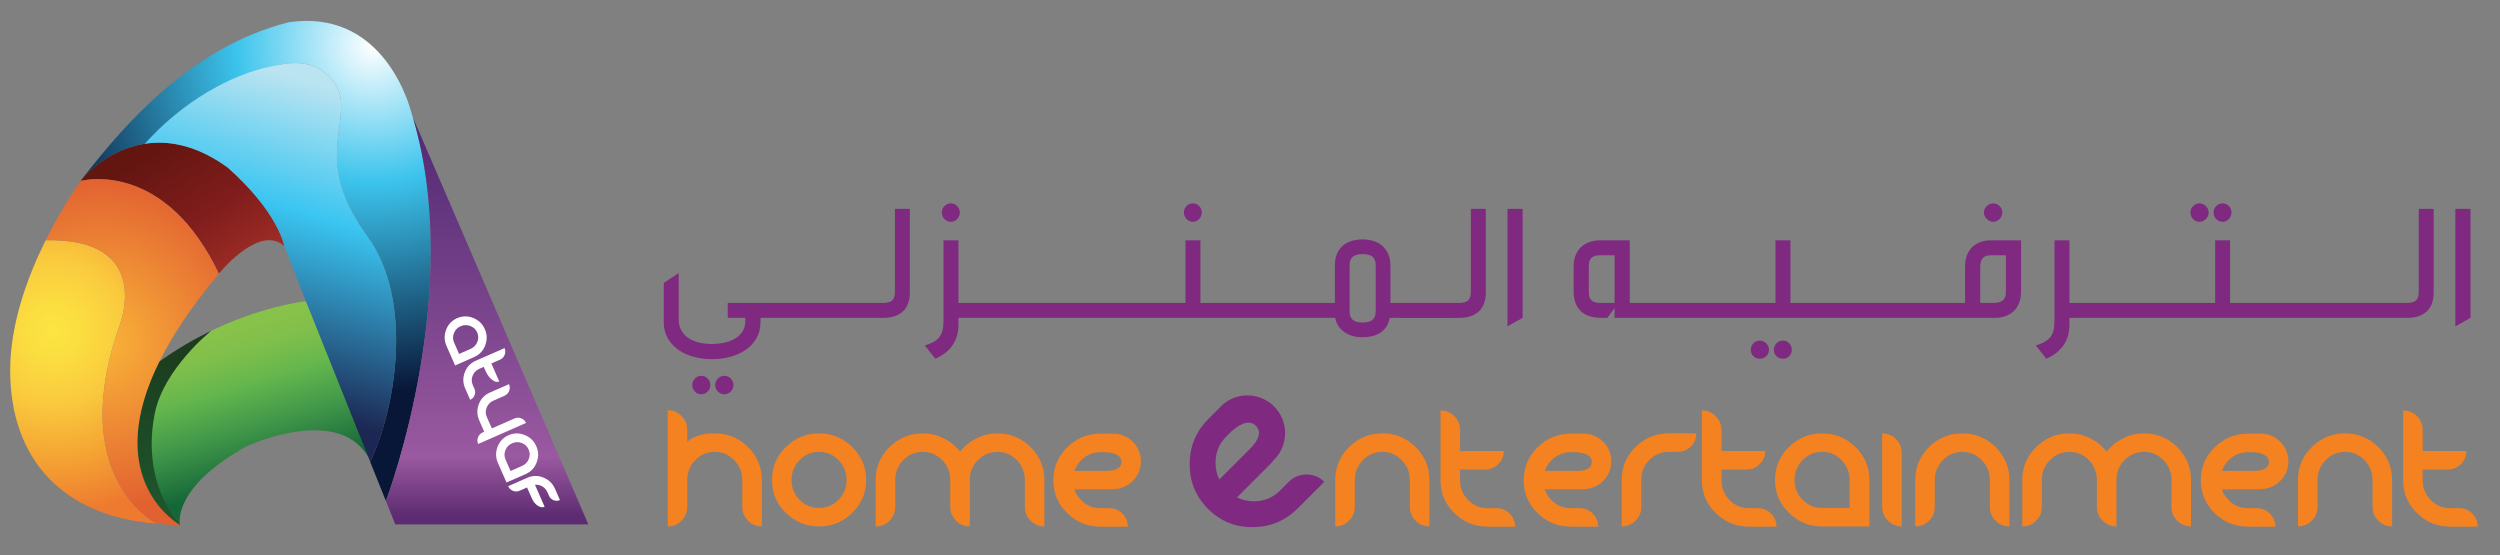 <?xml version="1.0" encoding="utf-8"?>
<!-- Generator: Adobe Illustrator 16.0.0, SVG Export Plug-In . SVG Version: 6.00 Build 0)  -->
<!DOCTYPE svg PUBLIC "-//W3C//DTD SVG 1.1//EN" "http://www.w3.org/Graphics/SVG/1.1/DTD/svg11.dtd">
<svg version="1.1" id="Layer_1" xmlns="http://www.w3.org/2000/svg" xmlns:xlink="http://www.w3.org/1999/xlink" x="0px" y="0px"
	 width="318.542px" height="70.75px" viewBox="0 0 318.542 70.75" enable-background="new 0 0 318.542 70.75" xml:space="preserve">
<rect x="0" y="0" width="318.542" height="70.75" fill="#808080" stroke="none"/>
<g>
	<g>
		
			<linearGradient id="SVGID_1_" gradientUnits="userSpaceOnUse" x1="28.523" y1="-695.399" x2="33.847" y2="-713.734" gradientTransform="matrix(1 0 0 -1 -0.135 -652.777)">
			<stop  offset="0" style="stop-color:#87C24A"/>
			<stop  offset="0.141" style="stop-color:#7FBF4B"/>
			<stop  offset="0.37" style="stop-color:#63B64D"/>
			<stop  offset="0.66" style="stop-color:#3F9649"/>
			<stop  offset="0.995" style="stop-color:#166838"/>
			<stop  offset="1" style="stop-color:#156737"/>
		</linearGradient>
		<path fill="url(#SVGID_1_)" d="M43.52,46.234l-4.554-7.86c-0.635,0.078-5.931,0.778-12.259,3.873l0.206-0.099
			c0,0-6.562,4.754-7.737,10.447c-1.125,5.459,0.73,10.92,3.718,13.977c-0.059-1.232,0.457-5.225,8.479-9.688
			c0,0,11.587-5.433,15.555,1.351L43.52,46.234z"/>
		
			<linearGradient id="SVGID_2_" gradientUnits="userSpaceOnUse" x1="18.881" y1="-672.143" x2="29.965" y2="-690.21" gradientTransform="matrix(1 0 0 -1 -0.135 -652.777)">
			<stop  offset="0" style="stop-color:#631510"/>
			<stop  offset="0.5" style="stop-color:#801D1C"/>
			<stop  offset="1" style="stop-color:#A63128"/>
		</linearGradient>
		<path fill="url(#SVGID_2_)" d="M10.272,23.053c1.083-0.255,10.954-2.149,17.608,11.828c0.61-0.742,5.332-6.254,8.353-3.518
			L36.212,31.3c0,0-0.06-0.365-0.319-1.024c-0.107-0.271-0.239-0.594-0.417-0.958c-0.23-0.47-0.508-1.021-0.888-1.629
			c-1.063-1.694-2.805-3.876-5.564-6.333c-7.463-5.423-13.438-2.747-16.428-0.542l-0.772,0.621l-0.639,0.584
			c-0.442,0.419-0.676,0.717-0.676,0.717"/>
		
			<radialGradient id="SVGID_3_" cx="-355.202" cy="35.653" r="6.346" gradientTransform="matrix(3.663 0 0 -3.663 1307.933 172.766)" gradientUnits="userSpaceOnUse">
			<stop  offset="0" style="stop-color:#FCE542"/>
			<stop  offset="0.155" style="stop-color:#FBDD40"/>
			<stop  offset="0.395" style="stop-color:#FACA3E"/>
			<stop  offset="0.688" style="stop-color:#F5A533"/>
			<stop  offset="1" style="stop-color:#EE7A30"/>
		</radialGradient>
		<path fill="url(#SVGID_3_)" d="M15.287,41.322c0,0,4.305-11.017-9.467-10.715C3.529,35.219,1.297,41.24,1.297,47.189
			c0,11.26,6.654,18.619,18.638,19.524C19.146,66.289,8.568,60.21,15.287,41.322z"/>
		
			<radialGradient id="SVGID_4_" cx="-353.578" cy="35.241" r="5.751" gradientTransform="matrix(3.663 0 0 -3.663 1307.933 172.766)" gradientUnits="userSpaceOnUse">
			<stop  offset="0" style="stop-color:#FAB538"/>
			<stop  offset="1" style="stop-color:#E26131"/>
		</radialGradient>
		<path fill="url(#SVGID_4_)" d="M27.825,34.961c0,0,0.023-0.029,0.067-0.082C21.239,20.902,11.36,22.797,10.274,23.053
			c-0.826,1.18-2.659,3.934-4.454,7.555c13.771-0.302,9.467,10.714,9.467,10.714c-6.719,18.889,3.858,24.967,4.648,25.393
			c1.027,0.078,1.889,0.206,2.993,0.186c0,0-0.025-0.057-0.102-0.098c-0.324-0.197-0.522-0.482-0.818-0.73
			c-2.39-1.988-7.667-8.004-1.596-20.182C22.01,42.688,24.392,39.053,27.825,34.961z"/>
		
			<linearGradient id="SVGID_5_" gradientUnits="userSpaceOnUse" x1="22.349" y1="-719.519" x2="22.349" y2="-697.709" gradientTransform="matrix(1 0 0 -1 -0.135 -652.777)">
			<stop  offset="0" style="stop-color:#1D582E"/>
			<stop  offset="1" style="stop-color:#1C3D1E"/>
		</linearGradient>
		<path fill="url(#SVGID_5_)" d="M19.729,52.631c1.171-5.691,7.183-10.482,7.183-10.482l-0.208,0.099
			c-2.043,0.996-4.203,2.248-6.372,3.803c-7.163,14.356,1.474,20.171,2.597,20.847c-0.013-0.061-0.029-0.176-0.035-0.326
			C19.907,63.512,18.601,58.091,19.729,52.631z"/>
		<path fill="none" d="M19.002,17.714c0.006-0.003,0.012-0.015,0.018-0.021C19.014,17.698,19.008,17.709,19.002,17.714z"/>
		<path fill="none" d="M18.807,17.928c0.008-0.006,0.016-0.016,0.023-0.025C18.823,17.911,18.815,17.92,18.807,17.928z"/>
		<path fill="none" d="M18.9,17.826c0.008-0.011,0.013-0.015,0.021-0.021C18.913,17.809,18.908,17.813,18.9,17.826z"/>
		<path fill="none" d="M19.238,17.462c0.003-0.002,0.003-0.005,0.007-0.006C19.242,17.457,19.241,17.46,19.238,17.462z"/>
		<path fill="none" d="M19.112,17.594c0.006-0.005,0.012-0.012,0.019-0.017C19.125,17.58,19.118,17.589,19.112,17.594z"/>
		<path fill="none" d="M36.199,8.145L36.199,8.145L36.199,8.145z"/>
		<path fill="none" d="M40.565,8.699c0,0-0.001,0-0.004,0c0.008,0.004,0.015,0.011,0.02,0.014
			C40.578,8.709,40.57,8.705,40.565,8.699z"/>
		<path fill="none" d="M36.704,8.074L36.704,8.074L36.704,8.074z"/>
		<path fill="none" d="M18.545,18.222c0.005-0.003,0.011-0.01,0.016-0.015C18.556,18.212,18.55,18.218,18.545,18.222z"/>
		<path fill="none" d="M18.501,18.277c0.006-0.005,0.015-0.017,0.023-0.025C18.515,18.26,18.505,18.271,18.501,18.277z"/>
		<path fill="none" d="M18.482,18.304c0.005-0.003,0.019-0.009,0.027-0.018C18.501,18.295,18.487,18.301,18.482,18.304z"/>
		<path fill="none" d="M18.463,18.321c0.001,0,0.005-0.006,0.007-0.009C18.468,18.314,18.465,18.321,18.463,18.321z"/>
		<path fill="none" d="M18.728,18.016c0.006-0.007,0.011-0.016,0.02-0.022C18.741,18,18.735,18.009,18.728,18.016z"/>
		<path fill="none" d="M18.659,18.092c0.004-0.004,0.009-0.01,0.016-0.014C18.668,18.083,18.664,18.086,18.659,18.092z"/>
		<path fill="none" d="M18.598,18.163c0.003-0.006,0.011-0.01,0.018-0.019C18.608,18.153,18.601,18.157,18.598,18.163z"/>
		<path fill="none" d="M40.793,8.842c0.027,0.015,0.053,0.033,0.081,0.051C40.847,8.875,40.82,8.857,40.793,8.842z"/>
		<path fill="none" d="M42.446,10.314c0.003,0.001,0.006,0.001,0.007,0.008C42.451,10.315,42.448,10.315,42.446,10.314z"/>
		<path fill="none" d="M43.11,11.486c0.017,0.047,0.035,0.091,0.053,0.139C43.146,11.579,43.127,11.533,43.11,11.486z"/>
		<path fill="none" d="M42.813,10.867c0.02,0.037,0.041,0.077,0.061,0.115C42.854,10.944,42.833,10.904,42.813,10.867z"/>
		<path fill="none" d="M42.972,11.167c0.02,0.042,0.037,0.084,0.059,0.127C43.009,11.251,42.991,11.209,42.972,11.167z"/>
		<path fill="none" d="M43.33,12.192c0.011,0.046,0.024,0.092,0.032,0.142C43.353,12.286,43.339,12.238,43.33,12.192z"/>
		<path fill="none" d="M43.231,11.827c0.012,0.049,0.029,0.095,0.043,0.145C43.26,11.922,43.243,11.875,43.231,11.827z"/>
		<path fill="none" d="M41.028,8.991c0.029,0.021,0.06,0.044,0.091,0.065C41.09,9.035,41.055,9.011,41.028,8.991z"/>
		<path fill="none" d="M43.403,12.591c0.009,0.042,0.015,0.085,0.021,0.129C43.418,12.676,43.412,12.633,43.403,12.591z"/>
		<path fill="none" d="M41.951,9.751c0.028,0.028,0.061,0.057,0.088,0.086C42.01,9.808,41.979,9.778,41.951,9.751z"/>
		<path fill="none" d="M41.491,9.339c0.033,0.028,0.067,0.053,0.101,0.08C41.558,9.391,41.525,9.366,41.491,9.339z"/>
		<path fill="none" d="M42.639,10.585c0.022,0.031,0.036,0.058,0.056,0.093C42.675,10.644,42.66,10.616,42.639,10.585z"/>
		<path fill="none" d="M41.26,9.155c0.031,0.024,0.063,0.053,0.095,0.076C41.323,9.209,41.292,9.179,41.26,9.155z"/>
		<path fill="none" d="M41.721,9.535c0.032,0.029,0.062,0.055,0.096,0.085C41.785,9.593,41.755,9.564,41.721,9.535z"/>
		<path fill="none" d="M42.179,9.987c0.022,0.032,0.047,0.055,0.072,0.084C42.224,10.042,42.201,10.019,42.179,9.987z"/>
		
			<radialGradient id="SVGID_6_" cx="-344.098" cy="45.584" r="12.077" gradientTransform="matrix(3.663 0 0 -3.663 1307.933 172.766)" gradientUnits="userSpaceOnUse">
			<stop  offset="0" style="stop-color:#FFFFFF"/>
			<stop  offset="0.393" style="stop-color:#3CC4ED"/>
			<stop  offset="1" style="stop-color:#081637"/>
		</radialGradient>
		<path fill="url(#SVGID_6_)" d="M52.375,14.192L52.375,14.192C51.873,12.358,48.31,1.126,36.762,2.84
			C24.247,6.019,15.776,16.02,10.823,22.335c-0.104,0.135-0.211,0.271-0.314,0.4c0,0,0.233-0.283,0.674-0.698
			c0.35-0.335,0.829-0.759,1.431-1.202c1.369-1.013,3.369-2.126,5.848-2.515c0.002,0,0.005-0.005,0.008-0.007
			c0-0.002,0.012-0.001,0.016-0.004c0.003-0.003,0.004-0.007,0.016-0.018c0,0,0.004-0.005,0.005-0.007
			c0.007-0.006,0.016-0.012,0.023-0.021c0.009-0.01,0.018-0.003,0.024-0.011c0.004-0.006-0.03,0.031-0.024,0.025
			c0.01-0.017,0.003-0.005,0.016-0.021c0.004-0.004,0.031-0.011,0.035-0.021c0.014-0.017,0.032-0.013,0.049-0.03
			c0.004-0.005,0.036-0.016,0.042-0.021c0.014-0.017,0.027-0.042,0.046-0.065c0.006-0.007,0.043-0.042,0.051-0.048
			c0.019-0.025,0.023-0.025,0.044-0.048c0.009-0.009,0.042-0.039,0.052-0.046c0.021-0.027,0.018-0.038,0.042-0.065
			c0.007-0.011,0.084-0.035,0.089-0.041c0.025-0.029,8.628-8.474,17.201-9.725l0,0c0.17-0.024,0.336-0.046,0.506-0.069l0,0l0,0
			c0.539-0.056,2.47-0.187,3.858,0.624c0,0,0.001,0,0.001,0.001c0.004,0.008,0.013,0.011,0.014,0.011
			c0.072,0.04,0.143,0.083,0.214,0.129c0.027,0.019,0.053,0.033,0.081,0.051c0.051,0.032,0.101,0.063,0.154,0.098
			c0.027,0.022,0.06,0.046,0.089,0.065c0.048,0.035,0.094,0.066,0.141,0.102c0.03,0.023,0.063,0.052,0.095,0.076
			c0.048,0.033,0.093,0.068,0.136,0.104c0.033,0.031,0.067,0.055,0.101,0.083c0.044,0.037,0.086,0.077,0.13,0.117
			c0.032,0.028,0.062,0.053,0.095,0.083c0.046,0.043,0.089,0.085,0.133,0.132c0.028,0.029,0.061,0.058,0.089,0.086
			c0.045,0.047,0.095,0.1,0.141,0.148c0.022,0.03,0.047,0.055,0.072,0.083c0.065,0.078,0.133,0.157,0.196,0.242
			c0.004,0.002,0.006,0.002,0.009,0.008c0.063,0.084,0.124,0.173,0.184,0.264c0.022,0.03,0.038,0.057,0.056,0.092
			c0.041,0.061,0.078,0.125,0.12,0.188c0.018,0.036,0.04,0.078,0.059,0.119c0.035,0.056,0.065,0.116,0.098,0.18
			c0.019,0.043,0.037,0.085,0.059,0.128c0.03,0.062,0.055,0.129,0.082,0.192c0.016,0.044,0.034,0.089,0.053,0.137
			c0.024,0.062,0.044,0.135,0.066,0.202c0.014,0.049,0.03,0.091,0.044,0.142c0.019,0.073,0.039,0.147,0.055,0.223
			c0.008,0.047,0.024,0.093,0.032,0.144c0.019,0.082,0.03,0.17,0.042,0.253c0.008,0.043,0.015,0.088,0.022,0.128
			c0.016,0.129,0.03,0.265,0.034,0.4c0.208,4.125-2.743,8.583,3.344,16.976c5.865,8.095,3.721,21.677,0.374,28.771l1.997,4.973
			C49.58,62.757,59.376,36.316,52.375,14.192z"/>
		
			<linearGradient id="SVGID_7_" gradientUnits="userSpaceOnUse" x1="62.202" y1="-667.753" x2="62.202" y2="-718.607" gradientTransform="matrix(1 0 0 -1 -0.135 -652.777)">
			<stop  offset="0.05" style="stop-color:#542C75"/>
			<stop  offset="0.85" style="stop-color:#9A59A0"/>
			<stop  offset="1" style="stop-color:#5D2B71"/>
		</linearGradient>
		<path fill="url(#SVGID_7_)" d="M74.96,66.814l-11.778-27.32L52.615,14.976c6.526,21.959-3.046,47.79-3.442,48.86l1.155,2.889
			l0.034,0.09H74.96L74.96,66.814z"/>
		
			<linearGradient id="SVGID_8_" gradientUnits="userSpaceOnUse" x1="41.139" y1="-663.612" x2="28.58" y2="-707.256" gradientTransform="matrix(1 0 0 -1 -0.135 -652.777)">
			<stop  offset="0" style="stop-color:#BAE4F1"/>
			<stop  offset="0.36" style="stop-color:#3AC5F1"/>
			<stop  offset="0.892" style="stop-color:#1C2853"/>
		</linearGradient>
		<path fill="url(#SVGID_8_)" d="M46.805,30.094c-6.087-8.396-3.137-12.851-3.342-16.976c-0.007-0.136-0.02-0.27-0.035-0.397
			c-0.007-0.044-0.014-0.088-0.021-0.129c-0.012-0.088-0.023-0.174-0.042-0.257c-0.009-0.049-0.021-0.095-0.032-0.142
			c-0.018-0.075-0.036-0.149-0.056-0.221c-0.012-0.051-0.029-0.096-0.042-0.145c-0.022-0.065-0.043-0.137-0.068-0.201
			c-0.019-0.046-0.037-0.092-0.053-0.139c-0.025-0.064-0.052-0.128-0.08-0.19c-0.019-0.043-0.04-0.087-0.06-0.129
			c-0.029-0.064-0.06-0.123-0.097-0.184c-0.021-0.038-0.041-0.078-0.06-0.115c-0.041-0.064-0.078-0.129-0.117-0.188
			c-0.02-0.035-0.037-0.063-0.059-0.092c-0.059-0.091-0.119-0.179-0.184-0.265c-0.001-0.006-0.004-0.006-0.007-0.008
			c-0.064-0.085-0.13-0.164-0.196-0.243c-0.024-0.029-0.05-0.052-0.073-0.084c-0.047-0.05-0.095-0.1-0.141-0.149
			c-0.027-0.03-0.058-0.059-0.086-0.086c-0.047-0.046-0.088-0.087-0.133-0.131c-0.034-0.03-0.061-0.056-0.096-0.085
			c-0.043-0.04-0.087-0.081-0.129-0.118c-0.032-0.027-0.067-0.054-0.103-0.081c-0.042-0.038-0.089-0.072-0.134-0.106
			c-0.031-0.023-0.063-0.052-0.096-0.077c-0.047-0.034-0.093-0.066-0.141-0.1c-0.03-0.019-0.06-0.044-0.09-0.064
			c-0.053-0.036-0.104-0.067-0.152-0.099c-0.029-0.018-0.055-0.034-0.081-0.051c-0.073-0.047-0.143-0.088-0.214-0.129
			C40.582,8.71,40.576,8.704,40.567,8.7c-1.388-0.811-3.319-0.678-3.858-0.625l0,0c-0.17,0.023-0.335,0.045-0.504,0.071l0,0
			c-8.574,1.25-14.841,7.085-16.956,9.311c-0.003,0.002-0.004,0.005-0.007,0.006c-0.037,0.04-0.074,0.078-0.108,0.114
			c-0.007,0.004-0.011,0.012-0.018,0.017c-0.034,0.036-0.263,0.285-0.285,0.309c-0.007,0.008-0.015,0.017-0.022,0.027
			c-0.022,0.025-0.119,0.129-0.132,0.148c-0.005,0.004-0.21,0.243-0.213,0.243c2.924-0.455,6.525,0.104,10.562,3.034
			c6.391,5.693,7.148,9.826,7.189,9.95c0.016,0.052,0.023,0.06,0.023,0.06l2.669,6.844l0.003,0.01l7.966,19.879l0.308,0.766
			C50.524,51.775,52.67,38.189,46.805,30.094z"/>
	</g>
	<g>
		<path fill="#FFFFFF" d="M61.775,41.938c-0.297-0.674-0.791-1.152-1.483-1.429c-0.69-0.272-1.373-0.263-2.049,0.032
			c-0.677,0.298-1.142,0.792-1.406,1.488c-0.259,0.691-0.241,1.377,0.057,2.055l1.09,2.479l2.435-1.071
			c0.673-0.296,1.144-0.796,1.408-1.493C62.09,43.299,62.073,42.613,61.775,41.938z M58.497,45.098l-0.634-1.443
			c-0.177-0.403-0.185-0.809-0.021-1.211c0.163-0.406,0.449-0.698,0.849-0.877c0.403-0.174,0.811-0.189,1.224-0.032
			c0.416,0.149,0.711,0.424,0.888,0.827c0.177,0.404,0.183,0.811,0.013,1.218c-0.168,0.407-0.451,0.698-0.854,0.875L58.497,45.098z"
			/>
		<path fill="#FFFFFF" d="M60.453,49.546l-0.208-0.472c-0.177-0.399-0.183-0.805-0.019-1.211c0.164-0.402,0.448-0.694,0.851-0.872
			l0.569-0.25c0.017,0.054,0.037,0.103,0.057,0.155l0.174,0.391c0.212,0.482,0.487,0.852,0.829,1.109
			c0.336,0.262,0.643,0.33,0.91,0.211l-0.942-2.143c-0.022-0.051-0.049-0.102-0.073-0.148l1.113-0.489
			c0.279-0.121,0.475-0.329,0.589-0.618c0.114-0.292,0.107-0.577-0.015-0.855l-3.661,1.606c-0.677,0.296-1.145,0.793-1.407,1.481
			c-0.262,0.688-0.244,1.377,0.054,2.052l0.635,1.448c0.27-0.117,0.456-0.315,0.562-0.588
			C60.577,50.086,60.571,49.814,60.453,49.546z"/>
		<path fill="#FFFFFF" d="M65.555,53.32l-2.886,1.264l-0.636-1.438c-0.179-0.406-0.184-0.81-0.022-1.217
			c0.165-0.408,0.448-0.701,0.851-0.877l1.421-0.625c0.279-0.125,0.479-0.334,0.591-0.623c0.111-0.287,0.106-0.574-0.017-0.857
			l-2.449,1.076c-0.674,0.295-1.141,0.795-1.404,1.486c-0.259,0.689-0.241,1.377,0.059,2.059l0.633,1.445l-0.194,0.084
			c-0.282,0.123-0.479,0.33-0.592,0.618c-0.114,0.288-0.108,0.576,0.016,0.856l6.1-2.682c-0.122-0.277-0.33-0.475-0.619-0.586
			C66.122,53.188,65.835,53.195,65.555,53.32z"/>
		<path fill="#FFFFFF" d="M68.331,56.852c-0.297-0.679-0.792-1.149-1.484-1.427c-0.691-0.276-1.374-0.265-2.051,0.029
			c-0.674,0.298-1.141,0.798-1.403,1.489c-0.261,0.688-0.242,1.377,0.055,2.053l1.088,2.479l2.436-1.065
			c0.675-0.302,1.144-0.794,1.407-1.494C68.645,58.212,68.628,57.529,68.331,56.852z M65.052,60.012l-0.634-1.445
			c-0.177-0.4-0.185-0.81-0.021-1.211c0.163-0.408,0.448-0.699,0.851-0.873c0.402-0.178,0.812-0.192,1.226-0.041
			c0.414,0.152,0.709,0.431,0.884,0.836c0.181,0.402,0.184,0.809,0.017,1.213c-0.168,0.406-0.455,0.699-0.858,0.875L65.052,60.012z"
			/>
		<path fill="#FFFFFF" d="M68.158,61.764c0.235-0.018,0.472,0.014,0.706,0.102c0.411,0.156,0.703,0.438,0.881,0.838l0.207,0.469
			c0.12,0.271,0.314,0.455,0.585,0.564c0.272,0.102,0.542,0.096,0.812-0.02l-0.634-1.441c-0.297-0.676-0.789-1.154-1.476-1.43
			c-0.688-0.279-1.369-0.271-2.045,0.027l-2.447,1.076c0.125,0.281,0.33,0.479,0.622,0.592c0.29,0.111,0.573,0.107,0.853-0.02
			l0.943-0.412c0.014,0.043,0.03,0.088,0.048,0.136l0.552,1.249c0.18,0.412,0.429,0.732,0.749,0.939
			c0.318,0.211,0.613,0.258,0.883,0.141l-1.21-2.756C68.178,61.799,68.167,61.786,68.158,61.764z"/>
	</g>
</g>
<g>
	<g>
		<path fill="#802981" d="M96.897,40.501v0.538c0,0.805-0.176,1.502-0.53,2.094c-0.354,0.591-0.821,1.083-1.402,1.475
			c-0.581,0.393-1.243,0.684-1.983,0.872c-0.742,0.189-1.5,0.282-2.275,0.282c-0.717,0-1.439-0.085-2.166-0.261
			c-0.726-0.175-1.383-0.453-1.969-0.836c-0.586-0.384-1.065-0.877-1.438-1.48c-0.373-0.606-0.56-1.341-0.56-2.202v-4.94
			l1.904-1.252v5.886c0,0.554,0.114,1.028,0.341,1.424c0.227,0.397,0.533,0.725,0.916,0.983c0.382,0.255,0.833,0.444,1.352,0.565
			c0.518,0.121,1.068,0.183,1.649,0.183c0.407,0,0.858-0.045,1.351-0.132c0.495-0.087,0.955-0.24,1.382-0.458
			c0.425-0.218,0.782-0.519,1.067-0.9c0.285-0.383,0.429-0.865,0.429-1.447v-0.393h-2.238v-1.902h5.333v1.902H96.897z
			 M90.503,49.076c0,0.155-0.029,0.302-0.087,0.443c-0.059,0.141-0.14,0.266-0.247,0.371c-0.106,0.106-0.23,0.191-0.371,0.255
			c-0.141,0.061-0.293,0.094-0.458,0.094c-0.311,0-0.577-0.116-0.8-0.349s-0.334-0.503-0.334-0.814c0-0.164,0.029-0.319,0.087-0.465
			c0.059-0.145,0.138-0.271,0.24-0.378c0.103-0.106,0.223-0.19,0.364-0.254c0.14-0.064,0.289-0.095,0.443-0.095
			c0.329,0,0.605,0.116,0.828,0.349C90.391,48.467,90.503,48.747,90.503,49.076z M93.453,49.076c0,0.155-0.029,0.302-0.088,0.443
			c-0.058,0.141-0.14,0.266-0.247,0.371c-0.106,0.106-0.23,0.191-0.371,0.255c-0.141,0.061-0.293,0.094-0.458,0.094
			c-0.155,0-0.303-0.033-0.443-0.094c-0.141-0.063-0.264-0.148-0.371-0.255c-0.107-0.105-0.191-0.23-0.254-0.371
			c-0.063-0.142-0.094-0.288-0.094-0.443c0-0.164,0.031-0.319,0.094-0.465c0.063-0.145,0.147-0.271,0.254-0.378
			s0.23-0.19,0.371-0.254c0.14-0.064,0.289-0.095,0.443-0.095c0.33,0,0.605,0.116,0.828,0.349
			C93.342,48.467,93.453,48.747,93.453,49.076z"/>
		<path fill="#802981" d="M97.943,40.501v-1.902H112.5c0.523,0,0.908-0.103,1.155-0.306c0.248-0.204,0.372-0.586,0.372-1.147V26.609
			h1.903V37.29c0,0.465-0.065,0.896-0.196,1.294c-0.131,0.397-0.334,0.736-0.61,1.017c-0.276,0.282-0.625,0.502-1.046,0.661
			c-0.422,0.161-0.928,0.239-1.519,0.239H97.943z"/>
		<path fill="#802981" d="M117.834,44.019c0.494-0.154,0.896-0.324,1.206-0.508c0.31-0.185,0.553-0.405,0.727-0.663
			c0.174-0.255,0.292-0.551,0.356-0.885c0.063-0.334,0.095-0.733,0.095-1.199V30.619h1.904v7.979h1.192v1.902h-1.192v0.858
			c0,1.027-0.252,1.906-0.756,2.638c-0.504,0.731-1.235,1.301-2.195,1.709L117.834,44.019z M121.162,28.266
			c-0.165,0-0.317-0.034-0.458-0.102c-0.139-0.068-0.263-0.155-0.37-0.261c-0.107-0.107-0.189-0.233-0.247-0.378
			c-0.058-0.146-0.087-0.296-0.087-0.451c0-0.155,0.029-0.304,0.087-0.444c0.058-0.141,0.14-0.263,0.247-0.369
			c0.106-0.107,0.23-0.191,0.37-0.255c0.141-0.062,0.293-0.094,0.458-0.094c0.311,0,0.578,0.117,0.8,0.35
			c0.223,0.231,0.334,0.502,0.334,0.813c0,0.154-0.029,0.305-0.087,0.451c-0.059,0.145-0.139,0.271-0.24,0.378
			c-0.102,0.106-0.223,0.193-0.363,0.261S121.317,28.266,121.162,28.266z"/>
		<path fill="#802981" d="M123.153,40.501v-1.902h27.898v-7.979h1.904v7.979h1.192v1.902H123.153z M152.01,28.266
			c-0.165,0-0.319-0.034-0.465-0.102c-0.146-0.068-0.269-0.155-0.371-0.261c-0.102-0.107-0.182-0.233-0.24-0.378
			c-0.059-0.146-0.088-0.296-0.088-0.451c0-0.311,0.109-0.582,0.328-0.813c0.217-0.233,0.497-0.35,0.835-0.35
			c0.31,0,0.574,0.117,0.792,0.35c0.218,0.231,0.327,0.502,0.327,0.813c0,0.154-0.029,0.305-0.087,0.451
			c-0.058,0.145-0.138,0.271-0.24,0.378c-0.102,0.106-0.22,0.193-0.356,0.261C152.31,28.231,152.166,28.266,152.01,28.266z"/>
		<path fill="#802981" d="M177.075,40.501c-0.086,0.467-0.242,0.855-0.465,1.171c-0.224,0.316-0.489,0.569-0.8,0.763
			c-0.31,0.194-0.653,0.332-1.031,0.413c-0.379,0.084-0.766,0.125-1.162,0.125c-0.912,0-1.679-0.213-2.305-0.641
			c-0.625-0.426-1.023-1.035-1.198-1.831h-16.112v-1.902h16.084v-4.737c0-0.65,0.103-1.19,0.312-1.621
			c0.207-0.432,0.479-0.776,0.813-1.032c0.335-0.257,0.713-0.439,1.134-0.546c0.421-0.106,0.845-0.159,1.272-0.159
			c0.465,0,0.909,0.063,1.336,0.188c0.427,0.126,0.802,0.322,1.126,0.589c0.325,0.267,0.587,0.613,0.785,1.04
			c0.198,0.426,0.299,0.938,0.299,1.541v4.737h8.099v1.902H177.075z M175.287,33.832c0-0.292-0.041-0.531-0.123-0.721
			c-0.083-0.188-0.198-0.336-0.349-0.442c-0.15-0.107-0.327-0.183-0.529-0.227c-0.204-0.043-0.429-0.064-0.669-0.064
			c-0.233,0-0.451,0.021-0.654,0.064c-0.205,0.044-0.382,0.12-0.53,0.227c-0.151,0.106-0.268,0.253-0.349,0.442
			c-0.084,0.189-0.124,0.429-0.124,0.721v5.813c0,0.309,0.045,0.559,0.138,0.748c0.092,0.188,0.216,0.334,0.37,0.436
			c0.155,0.102,0.333,0.171,0.531,0.21c0.198,0.04,0.404,0.059,0.618,0.059c0.212,0,0.42-0.019,0.625-0.059
			c0.203-0.039,0.382-0.108,0.537-0.21c0.154-0.102,0.278-0.247,0.371-0.436c0.091-0.189,0.137-0.439,0.137-0.748V33.832z"/>
		<path fill="#802981" d="M178.238,40.501v-1.902h7.649c0.522,0,0.906-0.103,1.154-0.306c0.248-0.204,0.372-0.586,0.372-1.147
			V26.609h1.903V37.29c0,0.465-0.065,0.896-0.197,1.294s-0.334,0.736-0.608,1.017c-0.277,0.282-0.626,0.502-1.048,0.661
			c-0.422,0.161-0.928,0.239-1.52,0.239H178.238z"/>
		<path fill="#802981" d="M192.077,41.578V26.609h1.934v13.892L192.077,41.578z"/>
		<path fill="#802981" d="M205.725,40.501v-1.249l-0.93,1.249h-0.712c-1.201,0-2.099-0.294-2.688-0.886
			c-0.593-0.591-0.888-1.413-0.888-2.47v-3.169c0-0.561,0.088-1.053,0.263-1.476c0.172-0.42,0.413-0.77,0.718-1.046
			c0.307-0.275,0.664-0.485,1.075-0.623c0.413-0.142,0.852-0.212,1.317-0.212h3.778v7.979h14.979v1.902H205.725z M205.725,32.523
			h-1.903c-0.406,0-0.739,0.097-0.994,0.292c-0.26,0.194-0.387,0.562-0.387,1.104v3.255c0,0.213,0.019,0.407,0.058,0.581
			c0.039,0.175,0.112,0.324,0.218,0.452c0.108,0.124,0.261,0.222,0.459,0.289c0.2,0.069,0.453,0.103,0.763,0.103h1.787V32.523z"/>
		<path fill="#802981" d="M222.506,40.501v-1.902h3.721v-7.979h1.904v7.979h1.191v1.902H222.506z M225.398,44.558
			c0,0.329-0.114,0.602-0.349,0.821c-0.231,0.218-0.504,0.327-0.813,0.327c-0.329,0-0.605-0.109-0.828-0.327
			c-0.222-0.22-0.334-0.492-0.334-0.821c0-0.156,0.029-0.305,0.088-0.444c0.057-0.14,0.14-0.264,0.246-0.37
			c0.106-0.107,0.23-0.191,0.37-0.255c0.141-0.062,0.293-0.094,0.458-0.094c0.155,0,0.304,0.032,0.443,0.094
			c0.141,0.063,0.264,0.147,0.37,0.255c0.107,0.106,0.191,0.23,0.255,0.37C225.367,44.253,225.398,44.401,225.398,44.558z
			 M227.187,45.706c-0.34,0-0.619-0.109-0.837-0.327c-0.217-0.22-0.327-0.492-0.327-0.821c0-0.312,0.11-0.582,0.327-0.814
			c0.218-0.232,0.497-0.349,0.837-0.349c0.309,0,0.573,0.116,0.792,0.349c0.217,0.232,0.326,0.503,0.326,0.814
			c0,0.329-0.109,0.602-0.326,0.821C227.76,45.597,227.496,45.706,227.187,45.706z"/>
		<path fill="#802981" d="M229.177,40.501v-1.902h21.204v-4.623c0-0.532,0.079-1.007,0.234-1.423
			c0.155-0.417,0.377-0.769,0.668-1.054c0.292-0.287,0.64-0.505,1.047-0.654c0.406-0.15,0.856-0.226,1.351-0.226h3.837v6.526
			c0,0.58-0.09,1.085-0.27,1.511c-0.178,0.426-0.42,0.774-0.726,1.047c-0.305,0.271-0.658,0.472-1.062,0.603
			c-0.402,0.132-0.825,0.195-1.271,0.195H229.177z M255.586,32.523h-1.905c-0.203,0-0.387,0.021-0.551,0.066
			c-0.166,0.044-0.308,0.121-0.43,0.232c-0.122,0.112-0.216,0.26-0.283,0.443c-0.068,0.185-0.101,0.421-0.101,0.712v4.623h1.626
			c0.242,0,0.465-0.019,0.67-0.059c0.203-0.039,0.376-0.111,0.522-0.218c0.145-0.105,0.256-0.25,0.333-0.428
			c0.079-0.181,0.118-0.411,0.118-0.69V32.523z M253.972,28.266c-0.155,0-0.305-0.034-0.449-0.102
			c-0.146-0.068-0.272-0.155-0.379-0.261c-0.106-0.107-0.193-0.233-0.262-0.378c-0.068-0.146-0.102-0.296-0.102-0.451
			c0-0.155,0.033-0.304,0.102-0.444c0.068-0.141,0.155-0.263,0.262-0.369c0.106-0.107,0.232-0.191,0.379-0.255
			c0.145-0.062,0.294-0.094,0.449-0.094s0.303,0.032,0.445,0.094c0.138,0.064,0.262,0.148,0.369,0.255
			c0.105,0.106,0.191,0.229,0.253,0.369c0.063,0.14,0.096,0.289,0.096,0.444c0,0.154-0.032,0.305-0.096,0.451
			c-0.062,0.145-0.147,0.271-0.253,0.378c-0.107,0.106-0.231,0.193-0.369,0.261C254.275,28.231,254.127,28.266,253.972,28.266z"/>
		<path fill="#802981" d="M259.393,44.019c0.494-0.154,0.896-0.324,1.206-0.508c0.311-0.185,0.553-0.405,0.727-0.663
			c0.174-0.255,0.293-0.551,0.355-0.885c0.063-0.334,0.095-0.733,0.095-1.199V30.619h1.904v7.979h1.19v1.902h-1.19v0.858
			c0,1.027-0.253,1.906-0.755,2.638c-0.505,0.731-1.235,1.301-2.195,1.709L259.393,44.019z"/>
		<path fill="#802981" d="M264.712,40.501v-1.902h17.535v-7.979h1.903v7.979h21.914v1.902H264.712z M280.257,28.266
			c-0.165,0-0.318-0.034-0.459-0.102s-0.263-0.155-0.37-0.261c-0.106-0.107-0.189-0.233-0.246-0.378
			c-0.06-0.146-0.088-0.296-0.088-0.451c0-0.155,0.028-0.304,0.088-0.444c0.057-0.141,0.14-0.263,0.246-0.369
			c0.107-0.107,0.229-0.191,0.37-0.255c0.141-0.062,0.294-0.094,0.459-0.094c0.154,0,0.303,0.032,0.441,0.094
			c0.142,0.064,0.266,0.148,0.371,0.255c0.107,0.106,0.191,0.229,0.255,0.369c0.064,0.14,0.095,0.289,0.095,0.444
			c0,0.154-0.03,0.305-0.095,0.451c-0.063,0.145-0.147,0.271-0.255,0.378c-0.105,0.106-0.229,0.193-0.371,0.261
			C280.56,28.231,280.412,28.266,280.257,28.266z M283.207,28.266c-0.164,0-0.319-0.034-0.465-0.102s-0.269-0.155-0.37-0.261
			c-0.102-0.107-0.182-0.233-0.24-0.378c-0.058-0.146-0.087-0.296-0.087-0.451c0-0.311,0.109-0.582,0.327-0.813
			c0.219-0.233,0.496-0.35,0.835-0.35c0.311,0,0.574,0.117,0.792,0.35c0.218,0.231,0.327,0.502,0.327,0.813
			c0,0.154-0.028,0.305-0.086,0.451c-0.06,0.145-0.14,0.271-0.241,0.378c-0.102,0.106-0.221,0.193-0.354,0.261
			C283.507,28.231,283.362,28.266,283.207,28.266z"/>
		<path fill="#802981" d="M305.921,40.501v-1.902h0.74c0.523,0,0.907-0.103,1.154-0.306c0.248-0.204,0.372-0.586,0.372-1.147V26.609
			h1.903V37.29c0,0.465-0.064,0.896-0.196,1.294c-0.131,0.397-0.334,0.736-0.61,1.017c-0.276,0.282-0.625,0.502-1.046,0.661
			c-0.423,0.161-0.929,0.239-1.52,0.239H305.921z"/>
		<path fill="#802981" d="M312.852,41.578V26.609h1.934v13.892L312.852,41.578z"/>
	</g>
</g>
<g>
	<path fill="#F48220" d="M91.077,55.217c1.641,0,3.05,0.58,4.226,1.741s1.764,2.563,1.764,4.204v5.915
		c-0.682,0-1.268-0.243-1.756-0.733c-0.49-0.488-0.734-1.075-0.734-1.756v-3.426c0-0.97-0.341-1.81-1.024-2.521
		c-0.681-0.712-1.507-1.066-2.476-1.066c-0.979,0-1.809,0.354-2.491,1.06c-0.682,0.707-1.022,1.549-1.022,2.528v3.426
		c0,0.681-0.245,1.268-0.734,1.756c-0.489,0.49-1.075,0.733-1.757,0.733V52.265c0.682,0,1.268,0.246,1.757,0.734
		c0.489,0.49,0.734,1.075,0.734,1.757v1.542C88.344,55.577,89.516,55.217,91.077,55.217z"/>
	<path fill="#F48220" d="M104.357,55.217c1.64,0,3.052,0.58,4.233,1.741c1.181,1.161,1.772,2.563,1.772,4.204
		s-0.591,3.037-1.772,4.188c-1.181,1.151-2.593,1.727-4.233,1.727c-1.642,0-3.05-0.575-4.227-1.727
		c-1.176-1.151-1.764-2.548-1.764-4.188s0.588-3.043,1.764-4.204C101.307,55.797,102.715,55.217,104.357,55.217z M104.357,57.574
		c-0.979,0-1.807,0.354-2.484,1.06c-0.677,0.707-1.016,1.549-1.016,2.528c0,0.979,0.339,1.816,1.016,2.513s1.505,1.045,2.484,1.045
		c0.978,0,1.808-0.349,2.491-1.045c0.682-0.696,1.023-1.534,1.023-2.513c0-0.979-0.341-1.821-1.023-2.528
		C106.165,57.928,105.335,57.574,104.357,57.574z"/>
	<path fill="#F48220" d="M123.569,61.162v5.915c-0.683,0-1.269-0.243-1.758-0.733c-0.489-0.488-0.734-1.075-0.734-1.756v-3.426
		c0-0.979-0.338-1.821-1.015-2.528c-0.677-0.706-1.505-1.06-2.484-1.06s-1.809,0.354-2.491,1.06
		c-0.683,0.707-1.023,1.549-1.023,2.528v3.426c0,0.69-0.242,1.279-0.727,1.763c-0.484,0.484-1.073,0.727-1.765,0.727v-5.915
		c0-1.641,0.591-3.043,1.773-4.204c1.18-1.161,2.591-1.741,4.232-1.741c0.929,0,1.809,0.204,2.639,0.614
		c0.831,0.41,1.538,0.981,2.121,1.713c0.563-0.721,1.266-1.29,2.106-1.706c0.84-0.414,1.72-0.621,2.639-0.621
		c1.641,0,3.049,0.58,4.226,1.741c1.176,1.161,1.764,2.563,1.764,4.204v5.915c-0.682,0-1.268-0.243-1.757-0.733
		c-0.49-0.488-0.733-1.075-0.733-1.756v-3.426c0-0.979-0.34-1.821-1.017-2.528c-0.677-0.706-1.505-1.06-2.483-1.06
		c-0.979,0-1.809,0.354-2.491,1.06C123.91,59.341,123.569,60.183,123.569,61.162z"/>
	<path fill="#F48220" d="M141.839,62.317c1.954,0,3.537-1.584,3.537-3.537c0-1.288-0.689-2.413-1.718-3.031
		c-0.444-0.266-0.948-0.44-1.49-0.49h-0.659h-1.312c-1.638,0-3.045,0.579-4.219,1.739c-1.174,1.16-1.762,2.559-1.762,4.198
		c0,1.638,0.587,3.031,1.762,4.181c1.174,1.15,2.581,1.726,4.219,1.726h3.51c0-0.651-0.233-1.207-0.696-1.667
		c-0.464-0.457-1.022-0.688-1.673-0.688h-1.141c-0.967,0-1.79-0.35-2.472-1.051c-0.394-0.405-0.669-0.854-0.835-1.348h4.449
		C141.484,62.35,141.814,62.317,141.839,62.317z M138.521,59.996h-1.617c0.167-0.479,0.438-0.92,0.82-1.317
		c0.199-0.208,0.412-0.382,0.636-0.529c0.541-0.355,1.151-0.536,1.836-0.536c0,0,0.195-0.016,0.68,0
		c0.484,0.015,1.963,0.162,2.009,1.167c0.04,0.93-0.813,1.16-1.679,1.216H138.521z"/>
	<path fill="#802981" d="M162.335,58.589c1.879-1.879,1.878-4.927,0-6.805c-1.237-1.236-2.982-1.653-4.567-1.261
		c-0.682,0.171-1.335,0.485-1.904,0.96l-0.635,0.635l-1.261,1.263c-1.575,1.573-2.369,3.483-2.384,5.729
		c-0.014,2.246,0.769,4.156,2.344,5.731c1.575,1.575,3.48,2.353,5.716,2.327c2.235-0.021,4.142-0.821,5.716-2.396l3.377-3.377
		c-0.627-0.626-1.388-0.935-2.276-0.934c-0.883,0.007-1.643,0.322-2.27,0.948l-1.095,1.097c-0.931,0.929-2.058,1.386-3.39,1.368
		c-0.766-0.011-1.464-0.179-2.098-0.496l4.275-4.275C162.026,58.961,162.313,58.61,162.335,58.589z M156.914,59.548l-1.557,1.555
		c-0.296-0.62-0.46-1.305-0.479-2.057c-0.006-0.391,0.032-0.764,0.104-1.119c0.18-0.864,0.591-1.625,1.25-2.284
		c0,0,0.173-0.203,0.653-0.652c0.483-0.453,2.045-1.732,3.055-0.812c0.935,0.856,0.336,1.897-0.443,2.785L156.914,59.548z"/>
	<g>
		<path fill="#F48220" d="M179.635,61.162c0-0.97-0.339-1.81-1.021-2.521s-1.509-1.066-2.478-1.066c-0.978,0-1.808,0.354-2.49,1.06
			c-0.682,0.707-1.022,1.549-1.022,2.528v3.426c0,0.681-0.246,1.268-0.734,1.756c-0.489,0.49-1.075,0.733-1.757,0.733v-5.915
			c0-1.641,0.587-3.043,1.765-4.204c1.176-1.161,2.589-1.741,4.239-1.741c1.642,0,3.05,0.58,4.226,1.741
			c1.177,1.161,1.766,2.563,1.766,4.204v5.915c-0.683,0-1.268-0.243-1.757-0.733c-0.489-0.488-0.735-1.075-0.735-1.756V61.162z"/>
		<path fill="#F48220" d="M209.126,64.588c0,0.681-0.245,1.268-0.733,1.756c-0.49,0.49-1.075,0.733-1.758,0.733v-5.944
			c0-1.643,0.59-3.038,1.772-4.189c1.181-1.151,2.591-1.727,4.231-1.727h3.501c0,0.651-0.231,1.207-0.69,1.667
			c-0.46,0.46-1.016,0.69-1.667,0.69h-1.144c-0.979,0-1.809,0.348-2.49,1.045c-0.682,0.696-1.022,1.534-1.022,2.514V64.588z"/>
		<path fill="#F48220" d="M238.191,61.162v5.915h-6.021c-1.641,0-3.051-0.575-4.232-1.727s-1.772-2.548-1.772-4.188
			s0.591-3.043,1.772-4.204s2.592-1.741,4.232-1.741s3.055,0.58,4.243,1.741C237.596,58.119,238.191,59.521,238.191,61.162z
			 M235.669,64.72v-3.558c0-0.979-0.339-1.821-1.018-2.528c-0.68-0.706-1.509-1.06-2.489-1.06s-1.811,0.354-2.487,1.06
			c-0.68,0.707-1.019,1.549-1.019,2.528c0,0.979,0.339,1.816,1.019,2.513c0.677,0.696,1.507,1.045,2.487,1.045H235.669z"/>
		<path fill="#F48220" d="M242.311,67.077c-0.683,0-1.268-0.243-1.758-0.733c-0.489-0.488-0.732-1.075-0.732-1.756v-9.371
			c0.681,0,1.267,0.243,1.757,0.732c0.488,0.49,0.733,1.076,0.733,1.758V67.077z"/>
		<path fill="#F48220" d="M253.536,61.162c0-0.97-0.34-1.81-1.022-2.521c-0.682-0.712-1.507-1.066-2.477-1.066
			c-0.979,0-1.809,0.354-2.491,1.06c-0.68,0.707-1.022,1.549-1.022,2.528v3.426c0,0.681-0.245,1.268-0.734,1.756
			c-0.49,0.49-1.075,0.733-1.757,0.733v-5.915c0-1.641,0.588-3.043,1.765-4.204c1.176-1.161,2.59-1.741,4.24-1.741
			c1.641,0,3.049,0.58,4.227,1.741c1.177,1.161,1.764,2.563,1.764,4.204v5.915c-0.681,0-1.268-0.243-1.756-0.733
			c-0.49-0.488-0.735-1.075-0.735-1.756V61.162z"/>
		<path fill="#F48220" d="M269.668,61.162v5.915c-0.682,0-1.267-0.243-1.757-0.733c-0.488-0.488-0.734-1.075-0.734-1.756v-3.426
			c0-0.979-0.339-1.821-1.016-2.528c-0.677-0.706-1.505-1.06-2.483-1.06c-0.979,0-1.81,0.354-2.491,1.06
			c-0.683,0.707-1.023,1.549-1.023,2.528v3.426c0,0.69-0.241,1.279-0.727,1.763c-0.483,0.484-1.072,0.727-1.764,0.727v-5.915
			c0-1.641,0.59-3.043,1.771-4.204c1.181-1.161,2.593-1.741,4.233-1.741c0.929,0,1.808,0.204,2.64,0.614
			c0.831,0.41,1.536,0.981,2.12,1.713c0.563-0.721,1.264-1.29,2.105-1.706c0.841-0.414,1.72-0.621,2.64-0.621
			c1.641,0,3.048,0.58,4.227,1.741c1.174,1.161,1.764,2.563,1.764,4.204v5.915c-0.683,0-1.268-0.243-1.757-0.733
			c-0.49-0.488-0.733-1.075-0.733-1.756v-3.426c0-0.979-0.341-1.821-1.018-2.528c-0.676-0.706-1.504-1.06-2.482-1.06
			c-0.979,0-1.809,0.354-2.49,1.06C270.009,59.341,269.668,60.183,269.668,61.162z"/>
		<path fill="#F48220" d="M302.303,61.162c0-0.97-0.342-1.81-1.023-2.521c-0.683-0.712-1.508-1.066-2.478-1.066
			c-0.979,0-1.809,0.354-2.49,1.06c-0.682,0.707-1.022,1.549-1.022,2.528v3.426c0,0.681-0.244,1.268-0.733,1.756
			c-0.49,0.49-1.076,0.733-1.758,0.733v-5.915c0-1.641,0.588-3.043,1.765-4.204c1.175-1.161,2.589-1.741,4.239-1.741
			c1.643,0,3.051,0.58,4.227,1.741c1.177,1.161,1.765,2.563,1.765,4.204v5.915c-0.682,0-1.269-0.243-1.757-0.733
			c-0.489-0.488-0.733-1.075-0.733-1.756V61.162z"/>
		<g>
			<path fill="#F48220" d="M306.198,52.291c0.683,0,1.268,0.245,1.758,0.734c0.489,0.488,0.733,1.075,0.733,1.756v6.406
				c0,0.979,0.339,1.816,1.016,2.513c0.678,0.697,1.506,1.046,2.484,1.046h1.142c0.651,0,1.21,0.229,1.676,0.688
				c0.464,0.46,0.696,1.018,0.696,1.669h-3.514c-1.641,0-3.05-0.576-4.227-1.728c-1.176-1.15-1.765-2.548-1.765-4.188V52.291z"/>
			<path fill="#F48220" d="M307.465,57.812c-0.231,0.233-0.347,0.513-0.347,0.838c0,0.327,0.115,0.604,0.347,0.831
				c0.233,0.228,0.512,0.342,0.839,0.342h3.588c0.652,0,1.211-0.23,1.676-0.69c0.465-0.459,0.696-1.015,0.696-1.669h-5.96
				C307.977,57.464,307.699,57.581,307.465,57.812z"/>
		</g>
		<g>
			<path fill="#F48220" d="M216.853,52.291c0.682,0,1.268,0.245,1.756,0.734c0.489,0.488,0.734,1.075,0.734,1.756v6.406
				c0,0.979,0.339,1.816,1.016,2.513c0.678,0.697,1.505,1.046,2.484,1.046h1.141c0.654,0,1.212,0.229,1.676,0.688
				c0.465,0.46,0.696,1.018,0.696,1.669h-3.513c-1.641,0-3.05-0.576-4.227-1.728c-1.176-1.15-1.764-2.548-1.764-4.188V52.291z"/>
			<path fill="#F48220" d="M218.12,57.812c-0.232,0.233-0.349,0.513-0.349,0.838c0,0.327,0.116,0.604,0.349,0.831
				c0.232,0.228,0.512,0.342,0.838,0.342h3.589c0.653,0,1.211-0.23,1.675-0.69c0.465-0.459,0.697-1.015,0.697-1.669h-5.961
				C218.631,57.464,218.352,57.581,218.12,57.812z"/>
		</g>
		<g>
			<path fill="#F48220" d="M183.545,52.291c0.682,0,1.268,0.245,1.757,0.734c0.49,0.488,0.733,1.075,0.733,1.756v6.406
				c0,0.979,0.339,1.816,1.018,2.513c0.676,0.697,1.504,1.046,2.482,1.046h1.143c0.651,0,1.21,0.229,1.675,0.688
				c0.464,0.46,0.697,1.018,0.697,1.669h-3.515c-1.641,0-3.049-0.576-4.227-1.728c-1.176-1.15-1.764-2.548-1.764-4.188V52.291z"/>
			<path fill="#F48220" d="M184.813,57.812c-0.232,0.233-0.349,0.513-0.349,0.838c0,0.327,0.116,0.604,0.349,0.831
				c0.232,0.228,0.511,0.342,0.838,0.342h3.589c0.651,0,1.21-0.23,1.675-0.69c0.466-0.459,0.697-1.015,0.697-1.669h-5.961
				C185.324,57.464,185.045,57.581,184.813,57.812z"/>
		</g>
		<path fill="#F48220" d="M201.77,62.317c1.953,0,3.538-1.584,3.538-3.537c0-1.288-0.69-2.413-1.72-3.031
			c-0.443-0.266-0.948-0.44-1.489-0.49h-0.66h-1.312c-1.638,0-3.045,0.579-4.219,1.739s-1.762,2.559-1.762,4.198
			c0,1.638,0.588,3.031,1.762,4.181c1.174,1.15,2.581,1.726,4.219,1.726h3.51c0-0.651-0.232-1.207-0.695-1.667
			c-0.465-0.457-1.023-0.688-1.674-0.688h-1.141c-0.967,0-1.79-0.35-2.472-1.051c-0.394-0.405-0.669-0.854-0.836-1.348h4.448
			C201.415,62.35,201.745,62.317,201.77,62.317z M198.452,59.996h-1.616c0.167-0.479,0.438-0.92,0.82-1.317
			c0.198-0.208,0.412-0.382,0.637-0.529c0.541-0.355,1.15-0.536,1.835-0.536c0,0,0.195-0.016,0.681,0
			c0.483,0.015,1.963,0.162,2.009,1.167c0.04,0.93-0.813,1.16-1.68,1.216H198.452z"/>
		<path fill="#F48220" d="M288.044,62.317c1.954,0,3.537-1.584,3.537-3.537c0-1.288-0.688-2.413-1.719-3.031
			c-0.443-0.266-0.947-0.44-1.488-0.49h-0.66h-1.312c-1.637,0-3.044,0.579-4.219,1.739c-1.174,1.16-1.761,2.559-1.761,4.198
			c0,1.638,0.587,3.031,1.761,4.181c1.175,1.15,2.582,1.726,4.219,1.726h3.51c0-0.651-0.232-1.207-0.695-1.667
			c-0.464-0.457-1.022-0.688-1.674-0.688h-1.141c-0.967,0-1.789-0.35-2.471-1.051c-0.394-0.405-0.67-0.854-0.837-1.348h4.448
			C287.69,62.35,288.02,62.317,288.044,62.317z M284.726,59.996h-1.615c0.166-0.479,0.438-0.92,0.82-1.317
			c0.198-0.208,0.411-0.382,0.635-0.529c0.541-0.355,1.152-0.536,1.836-0.536c0,0,0.196-0.016,0.682,0
			c0.483,0.015,1.962,0.162,2.008,1.167c0.041,0.93-0.813,1.16-1.679,1.216H284.726z"/>
	</g>
</g>
</svg>
